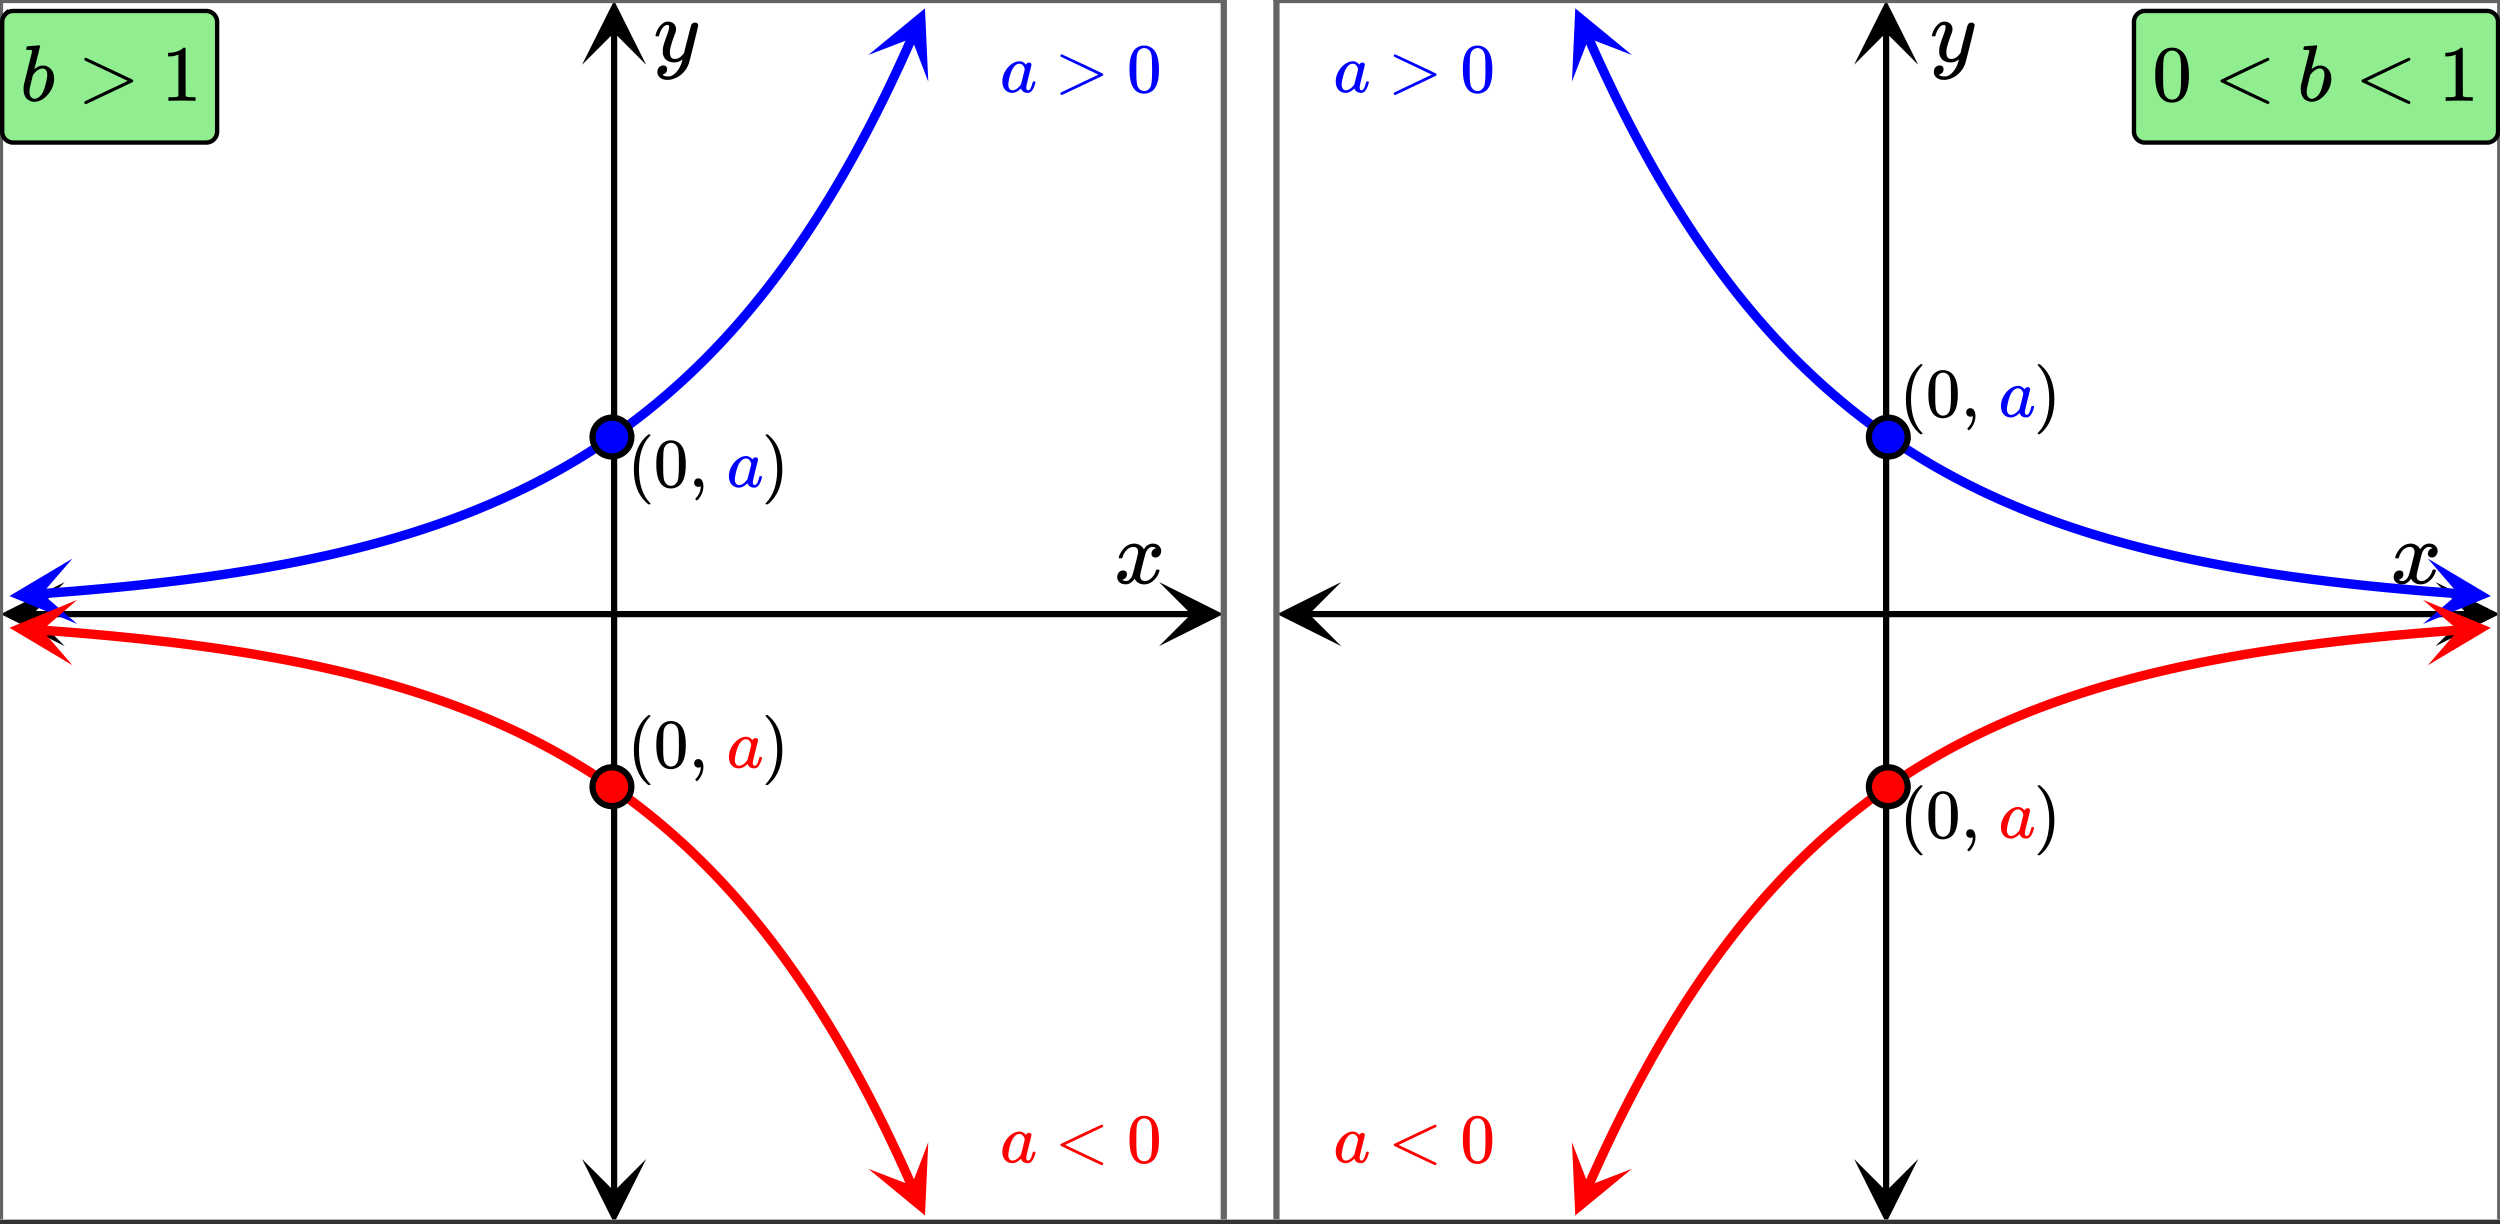 <svg xmlns="http://www.w3.org/2000/svg" xmlns:xlink="http://www.w3.org/1999/xlink" width="569.28" height="278.72" viewBox="0 0 426.96 209.04"><rect x="0" y="0" width="426.96" height="209.04" fill="#333333" stroke="none"/><defs><symbol overflow="visible" id="E"><path d="M.89-4.281c-.062-.051-.093-.102-.093-.157.039-.28.203-.632.484-1.062.477-.727 1.082-1.148 1.813-1.266.144-.02.25-.03.312-.03.364 0 .696.093 1 .28.301.18.52.407.657.688.132-.176.21-.285.234-.328.383-.426.82-.64 1.312-.64.414 0 .754.12 1.016.359.27.242.406.539.406.89 0 .313-.094.578-.281.797a.867.867 0 0 1-.703.328c-.2 0-.36-.055-.484-.172a.584.584 0 0 1-.188-.453c0-.469.258-.789.781-.969a.747.747 0 0 0-.172-.109c-.105-.063-.257-.094-.453-.094a.885.885 0 0 0-.281.032c-.398.167-.688.507-.875 1.015-.031.086-.184.656-.453 1.719C4.66-2.391 4.52-1.79 4.5-1.656a2.175 2.175 0 0 0-.047.453c0 .25.07.45.219.594.144.136.336.203.578.203.426 0 .813-.176 1.156-.531.352-.364.594-.77.719-1.22.031-.1.055-.16.078-.171.031-.02.113-.031.25-.031.195 0 .297.043.297.125 0 .011-.012.07-.031.171-.18.637-.54 1.188-1.078 1.657-.48.386-.985.578-1.516.578-.719 0-1.266-.32-1.64-.969-.294.461-.669.766-1.126.922-.093.02-.23.031-.406.031-.594 0-1.016-.21-1.266-.64a1.104 1.104 0 0 1-.156-.61c0-.3.094-.562.281-.781a.888.888 0 0 1 .704-.328c.445 0 .671.219.671.656 0 .375-.183.652-.546.828-.024.012-.047.028-.079.047l-.078.031a.123.123 0 0 1-.046.016l-.032.016c0 .03.07.074.219.125a.992.992 0 0 0 .406.078c.364 0 .68-.227.953-.688.114-.187.313-.851.594-2 .063-.226.129-.488.203-.781.07-.29.125-.508.156-.656.04-.157.067-.25.079-.282a3.95 3.95 0 0 0 .078-.593c0-.25-.07-.446-.203-.594a.72.72 0 0 0-.547-.219c-.469 0-.875.18-1.219.532a2.824 2.824 0 0 0-.688 1.234c-.023.086-.046.137-.078.156-.023.012-.105.016-.25.016zm0 0"/></symbol><symbol overflow="visible" id="F"><path d="M7.11-6.625c.132 0 .253.043.359.125a.37.37 0 0 1 .156.313c0 .125-.25 1.199-.75 3.218-.5 2.024-.79 3.13-.86 3.328-.167.5-.433.961-.796 1.391-.367.426-.79.758-1.266 1-.555.27-1.07.406-1.547.406-.781 0-1.312-.25-1.594-.75-.105-.136-.156-.34-.156-.61 0-.343.098-.616.297-.812.219-.199.442-.296.672-.296.457 0 .688.218.688.656 0 .375-.184.648-.547.828-.024.008-.047.02-.079.031-.03.02-.058.035-.078.047-.023.008-.039.016-.046.016l-.047.015c.03.063.14.125.328.188a1.4 1.4 0 0 0 .5.094h.11c.175 0 .312-.012.405-.032.383-.105.75-.367 1.094-.781A4.25 4.25 0 0 0 4.766.281c.113-.344.171-.547.171-.61 0-.007-.011-.003-.03.017a.545.545 0 0 0-.095.062 2.057 2.057 0 0 1-1.265.422c-.524 0-.953-.121-1.297-.36-.336-.25-.555-.609-.656-1.078a3.893 3.893 0 0 1-.016-.468c0-.25.008-.442.031-.579.07-.437.313-1.187.72-2.25.218-.601.327-1.023.327-1.265 0-.145-.015-.242-.047-.297-.023-.063-.078-.094-.171-.094h-.063c-.242 0-.469.11-.688.328-.324.336-.574.829-.75 1.485 0 .011-.007.027-.015.047a.188.188 0 0 1-.031.046l-.016.016c-.012.012-.031.016-.063.016h-.39c-.063-.051-.094-.094-.094-.125 0-.032.016-.102.047-.219.207-.719.531-1.273.969-1.672.343-.332.703-.5 1.078-.5.437 0 .781.121 1.031.36.258.23.39.558.39.984-.023.187-.038.293-.046.312 0 .063-.078.29-.235.672-.417 1.137-.667 1.969-.75 2.5a2.863 2.863 0 0 0-.015.36c0 .386.062.683.187.89.125.2.348.297.672.297.239 0 .461-.055.672-.172.207-.125.363-.242.469-.36.113-.124.254-.284.422-.484 0-.007.02-.113.062-.312.051-.207.125-.508.219-.906.102-.406.203-.785.297-1.14.383-1.54.598-2.349.64-2.423.133-.27.36-.406.672-.406zm0 0"/></symbol><symbol overflow="visible" id="G"><path d="M3.984 2.875c0 .07-.074.11-.218.11h-.157l-.328-.282C1.844 1.391 1.125-.504 1.125-2.984c0-.977.113-1.868.344-2.672.363-1.25.968-2.254 1.812-3.016.051-.05.114-.101.188-.156.07-.063.117-.11.14-.14h.157c.093 0 .148.015.171.046.032.024.047.043.047.063 0 .03-.046.093-.14.187C2.614-7.367 2-5.472 2-2.984c0 2.48.613 4.375 1.844 5.687.094.082.14.14.14.172zm0 0"/></symbol><symbol overflow="visible" id="H"><path d="M1.14-7c.446-.633 1.055-.953 1.829-.953.582 0 1.094.2 1.531.594.219.21.406.48.563.812.289.656.437 1.563.437 2.719 0 1.242-.172 2.187-.516 2.844-.218.46-.546.793-.984 1-.336.164-.672.25-1.016.25-.918 0-1.586-.414-2-1.25C.641-1.641.47-2.586.47-3.828c0-.738.047-1.348.14-1.828.102-.489.282-.938.532-1.344zm2.704-.14a1.155 1.155 0 0 0-.86-.376c-.336 0-.62.125-.859.375-.18.188-.297.414-.36.672-.062.262-.1.715-.109 1.36 0 .054-.008.21-.015.468v.657c0 .773.004 1.308.015 1.609.032.555.078.953.14 1.203.071.242.192.45.36.625.219.242.492.36.828.36.332 0 .602-.118.813-.36.176-.176.297-.383.36-.625.062-.25.109-.648.14-1.203.02-.3.031-.836.031-1.61 0-.175-.008-.394-.016-.656v-.468c-.011-.645-.054-1.098-.125-1.36a1.573 1.573 0 0 0-.343-.672zm0 0"/></symbol><symbol overflow="visible" id="I"><path d="M1.14-.203A.723.723 0 0 1 .939-.72c0-.195.062-.367.187-.515a.67.67 0 0 1 .516-.22c.3 0 .52.134.656.391.144.25.219.575.219.97 0 .144-.012.284-.032.421a3.486 3.486 0 0 1-.875 1.828c-.105.102-.18.156-.218.156-.032 0-.086-.039-.157-.109-.062-.062-.093-.11-.093-.14 0-.043.035-.106.109-.188.5-.5.77-1.117.813-1.844v-.14L2-.08A.7.7 0 0 1 1.672 0a.74.74 0 0 1-.531-.203zm0 0"/></symbol><symbol overflow="visible" id="K"><path d="M.719-8.953l.047-.016h.265l.328.297c1.438 1.305 2.157 3.2 2.157 5.688 0 .98-.118 1.867-.344 2.656-.367 1.25-.969 2.258-1.813 3.031-.054.04-.117.094-.187.156-.074.063-.121.102-.14.125H.89c-.106 0-.172-.011-.204-.03-.023-.013-.03-.048-.03-.11.007-.012.05-.063.124-.156 1.239-1.282 1.86-3.172 1.86-5.672 0-2.5-.621-4.395-1.86-5.688-.074-.094-.117-.144-.125-.156 0-.063.02-.102.063-.125zm0 0"/></symbol><symbol overflow="visible" id="L"><path d="M1.031-6.078C1.008-6.11 1-6.148 1-6.203c0-.063.016-.117.047-.172.039-.05.086-.078.14-.078.051 0 .66.277 1.829.828A614.65 614.65 0 0 1 6.5-4l1.719.828c.05.043.078.106.078.188a.207.207 0 0 1-.078.171c-.024.024-1.188.579-3.5 1.672L1.28.484h-.078C1.055.461.984.38.984.234A.2.2 0 0 1 1.031.11c.032-.043 1.192-.601 3.485-1.687l2.968-1.406c-.898-.426-1.886-.899-2.968-1.422-2.293-1.082-3.454-1.64-3.485-1.672zm0 0"/></symbol><symbol overflow="visible" id="M"><path d="M8.297.234c0 .04-.024.094-.063.157-.03.062-.078.093-.14.093-.055 0-.668-.277-1.844-.828-1.168-.55-2.32-1.097-3.453-1.64l-1.719-.829a.192.192 0 0 1-.094-.171c0-.094.036-.157.11-.188 4.562-2.187 6.898-3.281 7.015-3.281.051 0 .094.031.125.094.04.054.063.105.063.156a.242.242 0 0 1-.078.172 1754.62 1754.62 0 0 1-6.406 3.047L8.218.062c.05.04.078.098.078.172zm0 0"/></symbol><symbol overflow="visible" id="J"><path d="M5.828-1.828c.063 0 .102.008.125.016.031 0 .05.011.063.03.02.012.03.032.03.063 0 .024-.01.078-.03.172-.18.68-.399 1.14-.657 1.39a.973.973 0 0 1-.375.25.994.994 0 0 1-.28.032c-.513 0-.868-.195-1.063-.594-.043-.101-.063-.148-.063-.14 0-.008-.015-.004-.047.015l-.047.047c-.375.356-.75.57-1.125.656a2.235 2.235 0 0 1-.296.016c-.532 0-.97-.219-1.313-.656C.508-.883.39-1.332.39-1.875c0-.125.005-.21.016-.266.051-.507.211-.992.485-1.453a3.963 3.963 0 0 1 1-1.14c.457-.352.941-.532 1.453-.532.394 0 .754.196 1.078.579.125-.239.305-.36.547-.36.101 0 .191.031.265.094a.304.304 0 0 1 .125.25c0 .105-.152.746-.453 1.922C4.613-1.613 4.47-.957 4.47-.812c0 .335.113.5.343.5a.607.607 0 0 0 .235-.11c.164-.156.328-.535.484-1.14.051-.165.094-.25.125-.25.008-.008.047-.016.11-.016zm-4.422.562c0 .282.063.512.188.688.125.18.304.265.547.265.226 0 .472-.093.734-.28.102-.063.234-.18.39-.36.165-.176.266-.297.297-.36l.329-1.28c.207-.821.312-1.266.312-1.329 0-.094-.047-.226-.14-.406-.18-.344-.43-.516-.75-.516-.325 0-.606.137-.844.407-.242.273-.43.585-.563.937a9.34 9.34 0 0 0-.484 1.953c0 .031-.008.078-.016.14v.141zm0 0"/></symbol><symbol overflow="visible" id="N"><path d="M1.219-9.328c.008 0 .336-.024.984-.078l1-.078c.102 0 .156.043.156.125 0 .086-.156.734-.468 1.953-.075.312-.153.636-.235.968-.086.325-.152.57-.203.735l-.047.25c0 .031.024.023.078-.031a2.603 2.603 0 0 1 1.032-.532c.113-.007.226-.015.343-.015.125 0 .239.008.344.015.477.118.86.368 1.14.75.282.375.423.856.423 1.438 0 1.023-.36 1.945-1.079 2.765C3.978-.25 3.204.157 2.36.157c-.261 0-.511-.063-.75-.188C.9-.344.547-1.016.547-2.047c0-.258.023-.52.078-.781 0-.008.227-.942.688-2.797L2-8.406c.02-.133-.012-.219-.094-.25-.074-.031-.199-.047-.375-.047h-.156c-.188 0-.297-.008-.328-.031-.055-.051-.059-.16-.016-.329.04-.132.078-.207.11-.218.02-.031.046-.047.078-.047zm3.375 4.89c0-.726-.282-1.093-.844-1.093-.012 0-.04.008-.078.015h-.078c-.48.106-.93.434-1.344.985a.422.422 0 0 0-.063.078l-.046.062-.235.97c-.156.648-.246 1.01-.265 1.093a4.196 4.196 0 0 0-.079.765c0 .438.11.766.329.985a.73.73 0 0 0 .546.219c.29 0 .594-.145.907-.438.226-.207.41-.46.547-.765.144-.301.296-.774.453-1.422.164-.657.25-1.141.25-1.454zm0 0"/></symbol><symbol overflow="visible" id="O"><path d="M1.172-6.953c-.024-.031-.031-.078-.031-.14 0-.071.02-.134.062-.188.04-.063.094-.094.156-.094.063 0 .758.32 2.094.953 1.344.625 2.664 1.246 3.969 1.86l1.953.937c.07.055.11.125.11.219a.24.24 0 0 1-.11.203c-.012.012-1.34.64-3.984 1.89L1.469.548h-.094C1.219.523 1.141.43 1.141.266a.33.33 0 0 1 .03-.141C1.212.07 2.54-.566 5.157-1.797l3.39-1.61c-1.023-.488-2.151-1.03-3.39-1.624C2.54-6.258 1.211-6.898 1.172-6.953zm0 0"/></symbol><symbol overflow="visible" id="P"><path d="M5.688 0c-.157-.031-.883-.047-2.172-.047-1.282 0-2 .016-2.157.047h-.156v-.625h.36c.519 0 .859-.016 1.015-.047.07-.008.18-.062.328-.156v-7.063a.368.368 0 0 0-.11.032 3.902 3.902 0 0 1-1.405.265h-.25v-.625h.25c.77-.031 1.41-.203 1.921-.515a2.46 2.46 0 0 0 .422-.313c.008-.031.063-.047.157-.047a.36.36 0 0 1 .234.078v4.079l.016 4.109c.132.137.43.203.89.203h.797V0zm0 0"/></symbol><symbol overflow="visible" id="S"><path d="M1.313-7.984c.507-.739 1.207-1.11 2.093-1.11.656 0 1.235.23 1.735.688.25.23.46.539.64.922.332.761.5 1.796.5 3.109 0 1.418-.199 2.496-.593 3.234-.25.532-.622.918-1.11 1.157a2.662 2.662 0 0 1-1.172.28C2.363.297 1.602-.18 1.125-1.14.727-1.879.531-2.957.531-4.375c0-.844.055-1.54.172-2.094a4.48 4.48 0 0 1 .61-1.515zm3.078-.172a1.311 1.311 0 0 0-1.954 0 1.56 1.56 0 0 0-.421.765c-.075.305-.118.825-.125 1.563 0 .055-.008.23-.016.531v.75c0 .875.004 1.484.016 1.828.039.637.097 1.094.171 1.375a1.5 1.5 0 0 0 .407.719c.25.273.562.406.937.406s.688-.133.938-.406c.195-.195.332-.438.406-.719.07-.281.129-.738.172-1.375.008-.344.016-.953.016-1.828v-.75-.531c-.024-.738-.07-1.258-.141-1.563-.074-.3-.211-.554-.406-.765zm0 0"/></symbol><symbol overflow="visible" id="T"><path d="M9.484.266c0 .05-.023.109-.062.171-.043.07-.102.11-.172.11-.063 0-.766-.313-2.11-.938a1048.77 1048.77 0 0 1-3.937-1.875l-1.969-.937a.247.247 0 0 1-.093-.203c0-.102.035-.176.109-.219 5.207-2.5 7.879-3.75 8.016-3.75.062 0 .113.04.156.11.039.062.062.12.062.171 0 .074-.039.14-.109.203C6.781-5.66 4.344-4.5 2.062-3.406L9.375.063c.07.062.11.128.11.203zm0 0"/></symbol><clipPath id="a"><path d="M0 0h426.96v208.258H0zm0 0"/></clipPath><clipPath id="b"><path d="M.11 99.402H12V111H.11zm0 0"/></clipPath><clipPath id="c"><path d="M197.941 99.402H209V111h-11.059zm0 0"/></clipPath><clipPath id="d"><path d="M99.402 197H111v11.258H99.402zm0 0"/></clipPath><clipPath id="e"><path d="M99.402 0H111v11.063H99.402zm0 0"/></clipPath><clipPath id="f"><path d="M218.105 99.402H230V111h-11.895zm0 0"/></clipPath><clipPath id="g"><path d="M415.938 99.402h11.023V111h-11.024zm0 0"/></clipPath><clipPath id="h"><path d="M316.648 197H328v11.258h-11.352zm0 0"/></clipPath><clipPath id="i"><path d="M316.648 0H328v11.063h-11.352zm0 0"/></clipPath><clipPath id="j"><path d="M1 95h13v12H1zm0 0"/></clipPath><clipPath id="k"><path d="M1.2 96.203l23.894-1.746 1.746 23.895-23.895 1.746zm0 0"/></clipPath><clipPath id="l"><path d="M148 1h11v13h-11zm0 0"/></clipPath><clipPath id="m"><path d="M148.293 9.39l9.73-21.894 21.895 9.73-9.73 21.895zm0 0"/></clipPath><clipPath id="n"><path d="M1 102h13v12H1zm0 0"/></clipPath><clipPath id="o"><path d="M2.016 101.625l23.894 1.746-1.746 23.895L.27 125.52zm0 0"/></clipPath><clipPath id="p"><path d="M148 195h11v13h-11zm0 0"/></clipPath><clipPath id="q"><path d="M158.535 195.063l9.73 21.894-21.894 9.73-9.726-21.894zm0 0"/></clipPath><clipPath id="r"><path d="M268 1h11v13h-11zm0 0"/></clipPath><clipPath id="s"><path d="M274.152-.852l9.73 21.895-21.894 9.73-9.726-21.894zm0 0"/></clipPath><clipPath id="t"><path d="M413 95h13v12h-13zm0 0"/></clipPath><clipPath id="u"><path d="M414.621 95.387l23.895 1.746-1.746 23.894-23.895-1.746zm0 0"/></clipPath><clipPath id="v"><path d="M268 195h11v13h-11zm0 0"/></clipPath><clipPath id="w"><path d="M263.91 205.305l9.73-21.895 21.895 9.73-9.73 21.895zm0 0"/></clipPath><clipPath id="x"><path d="M413 102h13v12h-13zm0 0"/></clipPath><clipPath id="y"><path d="M413.805 102.441l23.894-1.746 1.746 23.895-23.894 1.746zm0 0"/></clipPath><clipPath id="z"><path d="M208 0h2v208.258h-2zm0 0"/></clipPath><clipPath id="A"><path d="M0 0h1v208.258H0zm0 0"/></clipPath><clipPath id="B"><path d="M217 0h209.96v1H217zm0 0"/></clipPath><clipPath id="C"><path d="M426 0h.96v208.258H426zm0 0"/></clipPath><clipPath id="D"><path d="M217 0h2v208.258h-2zm0 0"/></clipPath><clipPath id="Q"><path d="M364 1h62.96v24H364zm0 0"/></clipPath><clipPath id="R"><path d="M360 0h66.96v29H360zm0 0"/></clipPath></defs><g clip-path="url(#a)" fill="#fff"><path d="M0 0h427v209.004H0zm0 0"/><path d="M0 0h427v209.004H0zm0 0"/></g><path d="M5.477 104.879h198.05" fill="none" stroke-width="1.067" stroke="#000"/><g clip-path="url(#b)"><path d="M11.063 99.402L.108 104.88l10.954 5.473-5.477-5.473zm0 0"/></g><g clip-path="url(#c)"><path d="M197.941 99.402l10.954 5.477-10.954 5.473 5.477-5.473zm0 0"/></g><path d="M104.879 203.527V5.477" fill="none" stroke-width="1.067" stroke="#000"/><g clip-path="url(#d)"><path d="M99.402 197.941l5.477 10.954 5.473-10.954-5.473 5.477zm0 0"/></g><g clip-path="url(#e)"><path d="M99.402 11.063L104.88.108l5.473 10.954-5.473-5.477zm0 0"/></g><path d="M223.473 104.879h198.05" fill="none" stroke-width="1.067" stroke="#000"/><g clip-path="url(#f)"><path d="M229.059 99.402l-10.954 5.477 10.954 5.473-5.477-5.473zm0 0"/></g><g clip-path="url(#g)"><path d="M415.938 99.402l10.953 5.477-10.954 5.473 5.477-5.473zm0 0"/></g><path d="M322.121 203.527V5.477" fill="none" stroke-width="1.067" stroke="#000"/><g clip-path="url(#h)"><path d="M316.648 197.941l5.473 10.954 5.477-10.954-5.477 5.477zm0 0"/></g><g clip-path="url(#i)"><path d="M316.648 11.063L322.121.108l5.477 10.954-5.477-5.477zm0 0"/></g><path d="M7.086 101.39l.996-.07 1-.074 1.992-.156 1-.078.996-.082 1-.086 1.993-.172 1-.09.996-.094 1-.093.996-.094.996-.102 1-.097.996-.106 1-.105 1.992-.22 1-.112.996-.118 1-.117.996-.12.996-.126 1-.125.996-.133 1-.132.997-.133.996-.14 1-.145.996-.145 1-.148.996-.153.996-.16 1-.16.996-.16 1-.168.996-.172.996-.176 1-.18.996-.187 1-.188.996-.19.996-.2 1-.2.997-.206 1-.211 1.992-.438 1-.23.996-.23 1-.24.996-.241.996-.25 1-.254.996-.258 1-.27.996-.273.996-.277 1-.285.996-.293 1-.301.997-.305.996-.312 1-.325.996-.328 1-.336.996-.343 1-.352.996-.36.996-.367 1-.378.996-.387 1-.395.996-.406.996-.414 1-.422.996-.433 1-.446.996-.453.997-.465 1-.476.996-.485 1-.5.996-.508.996-.523 1-.535.996-.547 1-.559.996-.57.996-.586 1-.601.996-.614 1-.629.996-.64.996-.66 1-.672.997-.692 1-.703.996-.722.996-.739 1-.754.996-.773 1-.793.996-.813.996-.828 1-.847.996-.867 1-.891.996-.91.996-.93 1-.953.996-.977 1-.996.996-1.023.997-1.047 1-1.066.996-1.098 1-1.121.996-1.145.996-1.176 1-1.199.996-1.23 1-1.258.996-1.29.996-1.315 1-1.348.996-1.383 1-1.41.996-1.445.996-1.48 1-1.517.996-1.55 1-1.586.997-1.621.996-1.66 1-1.704.996-1.738 1-1.781.996-1.824.996-1.864 1-1.91.996-1.953 1-2 .996-2.047.996-2.094 1-2.14.996-2.195 1-2.247" fill="none" stroke-width="1.602" stroke-linecap="round" stroke-linejoin="round" stroke="#00f"/><g clip-path="url(#j)"><g clip-path="url(#k)"><path d="M12.379 95.387l-10.77 6.406 11.586 4.773-6-5.183zm0 0" fill="#00f"/></g></g><g clip-path="url(#l)"><g clip-path="url(#m)"><path d="M148.293 9.39l9.676-7.964.566 12.515-2.844-7.394zm0 0" fill="#00f"/></g></g><path d="M7.086 107.613l.996.075 1 .074.996.074.996.078 1 .082.996.082 1 .082.996.086.997.09 1 .09.996.09 1 .093 1.992.196 1 .101.996.102 1 .105 1.992.22 1 .112.996.118 1 .117.996.12.996.126 1 .129.996.129 1 .132 1.993.274 1 .144.996.145 1 .152.996.153.996.156 1 .16.996.164 1 .168.996.172.996.176 1 .18.996.183 1 .188.996.19.996.2 1 .203.997.207 1 .211.996.215.996.223 1 .226.996.23 1 .239.996.242.996.25 1 .254.996.262 1 .265.996.274.996.277 1 .29.996.288 1 .301.997.305.996.316 1 .32.996.329 1 .336.996.343 1 .352.996.36.996.37 1 .375.996.387 1 .395.996.406.996.414 1 .422.996.433 1 .446.996.453.997.465 1 .476.996.489 1 .496.996.511.996.52 1 .535.996.547 1 .559.996.574.996.586 1 .597.996.614 1 .629.996.644.996.656 1 .672.997.692 1 .703.996.722.996.739 1 .757.996.774 1 .789.996.812.996.829 1 .847.996.871 1 .887.996.91.996.934 1 .953.996.973 1 1 .996 1.02.997 1.046 1 1.07.996 1.094 1 1.121.996 1.149.996 1.171 1 1.204.996 1.226 1 1.258.996 1.29.996 1.315 1 1.352.996 1.379 1 1.414.996 1.445.996 1.48 1 1.513.996 1.55 1 1.586.997 1.625.996 1.66 1 1.7.996 1.738 1 1.781.996 1.824.996 1.864 1 1.91.996 1.953 1 2 .996 2.047.996 2.094 1 2.144.996 2.191 1 2.247" fill="none" stroke-width="1.602" stroke-linecap="round" stroke-linejoin="round" stroke="red"/><g clip-path="url(#n)"><g clip-path="url(#o)"><path d="M13.195 102.441L1.61 107.215l10.77 6.406-5.184-6zm0 0" fill="red"/></g></g><g clip-path="url(#p)"><g clip-path="url(#q)"><path d="M158.535 195.063l-.566 12.519-9.676-7.969 7.398 2.848zm0 0" fill="red"/></g></g><path d="M271.262 6.441l1 2.247.996 2.195 1 2.14.996 2.094.996 2.047 1 2 .996 1.953 1 1.91.996 1.864.996 1.824 1 1.781.996 1.738 1 1.704.997 1.66.996 1.62 1 1.587.996 1.55 1 1.516.996 1.48.996 1.446 1 1.41.996 1.383 1 1.348.996 1.316.996 1.289 1 1.258.996 1.23 1 1.2.996 1.175.997 1.145 1 1.12.996 1.099 1 1.066.996 1.047.996 1.023 1 .996.996.977 1 .953.996.93.996.91 1 .89.996.868 1 .847.996.828.996.813 1 .793.996.773 1 .754.997.739.996.722 1 .703.996.692 1 .672.996.66.996.64 1 .63.996.613 1 .601.996.586.996.57 1 .559.996.547 1 .535.996.523.997.508 1 .5.996.485 1 .476.996.465.996.453 1 .446.996.433 1 .422.996.414.996.406 1 .395.996.387 1 .378.996.368.996.359 1 .352.996.343 1 .336.997.328.996.325 1 .312.996.305 1 .3.996.294.996.285 1 .277.996.274 1 .269.996.258 1 .254.996.25.996.242 1 .238.996.23 1 .231 1.993.438 1 .21.996.208 1 .199.996.2.996.19 1 .188.996.187 1 .18.996.176.996.172 1 .168.996.16 1 .16.996.16.996.153 1 .148.997.145 1 .144.996.14.996.134 1 .132.996.133 1 .125.996.125.996.121 1 .117.996.118 1 .113 1.992.219 1 .105.996.106 1 .097.996.102.997.094 1 .093.996.094 1 .09 1.992.172 1 .086.996.082 1 .078 1.992.156 1 .074.996.07" fill="none" stroke-width="1.602" stroke-linecap="round" stroke-linejoin="round" stroke="#00f"/><g clip-path="url(#r)"><g clip-path="url(#s)"><path d="M278.707 9.39l-9.676-7.964-.566 12.515 2.844-7.394zm0 0" fill="#00f"/></g></g><g clip-path="url(#t)"><g clip-path="url(#u)"><path d="M414.621 95.387l10.77 6.406-11.586 4.773 6-5.183zm0 0" fill="#00f"/></g></g><path d="M271.262 202.563l1-2.247.996-2.19 1-2.145.996-2.094.996-2.047 1-2 .996-1.953 1-1.91.996-1.864.996-1.824 1-1.781.996-1.738 1-1.7.997-1.66.996-1.625 1-1.586.996-1.55 1-1.512.996-1.48.996-1.446 1-1.414.996-1.379 1-1.352.996-1.316.996-1.289 1-1.258.996-1.226 1-1.204.996-1.171.997-1.149 1-1.12.996-1.095 1-1.07.996-1.047.996-1.02 1-1 .996-.972 1-.953.996-.934.996-.91 1-.887.996-.87 1-.848.996-.829.996-.812 1-.79.996-.773 1-.757.997-.739.996-.722 1-.703.996-.692 1-.672.996-.656.996-.644 1-.63.996-.613 1-.597.996-.586.996-.574 1-.559.996-.547 1-.535.996-.52.997-.511 1-.496.996-.489 1-.476.996-.465.996-.453 1-.446.996-.433 1-.422.996-.414.996-.406 1-.395.996-.387 1-.375.996-.37.996-.36 1-.352.996-.343 1-.336.997-.328.996-.32 1-.317.996-.305 1-.3 1.992-.579 1-.277.996-.274 1-.265.996-.262 1-.254.996-.25.996-.242 1-.238.996-.23 1-.227.996-.223.997-.215 1-.21.996-.208 1-.203.996-.2.996-.19 1-.188.996-.184 1-.18.996-.175.996-.172 1-.168.996-.164 1-.16.996-.156.996-.153 1-.152.997-.145 1-.144 1.992-.274 1-.132.996-.13 1-.128.996-.125.996-.121 1-.117.996-.118 1-.113 1.992-.219 1-.105.996-.102 1-.101 1.993-.196 1-.093.996-.09 1-.09.996-.09.996-.086 1-.082.996-.082 1-.082.996-.078.996-.074 1-.074.996-.075" fill="none" stroke-width="1.602" stroke-linecap="round" stroke-linejoin="round" stroke="red"/><g clip-path="url(#v)"><g clip-path="url(#w)"><path d="M268.465 195.063l.566 12.519 9.676-7.969-7.398 2.848zm0 0" fill="red"/></g></g><g clip-path="url(#x)"><g clip-path="url(#y)"><path d="M413.805 102.441l11.586 4.774-10.77 6.406 5.184-6zm0 0" fill="red"/></g></g><path d="M107.82 74.645c0 .437-.082.863-.25 1.265a3.225 3.225 0 0 1-.718 1.074c-.309.313-.668.551-1.075.72a3.283 3.283 0 0 1-2.535 0 3.265 3.265 0 0 1-1.074-.72 3.274 3.274 0 0 1-.715-1.074 3.269 3.269 0 0 1 0-2.531c.168-.406.406-.766.715-1.074.313-.313.668-.551 1.074-.719a3.288 3.288 0 0 1 2.535 0c.407.168.766.406 1.075.719.312.308.55.668.718 1.074.168.406.25.828.25 1.266zm0 0" fill="#00f" stroke-width="1.067" stroke="#000"/><path d="M107.82 134.36a3.284 3.284 0 0 1-.968 2.343 3.274 3.274 0 0 1-1.075.715 3.283 3.283 0 0 1-2.535 0 3.315 3.315 0 0 1-1.074-.715 3.315 3.315 0 0 1-.715-1.074 3.288 3.288 0 0 1 0-2.535c.168-.406.406-.766.715-1.074a3.284 3.284 0 0 1 2.344-.969c.437 0 .86.082 1.265.25.407.168.766.406 1.075.719.312.308.55.668.718 1.074.168.406.25.828.25 1.265zm0 0" fill="red" stroke-width="1.067" stroke="#000"/><path d="M325.8 74.645c0 .437-.085.863-.253 1.265a3.274 3.274 0 0 1-.715 1.074c-.312.313-.668.551-1.074.72a3.288 3.288 0 0 1-2.535 0 3.225 3.225 0 0 1-1.074-.72 3.225 3.225 0 0 1-.72-1.074 3.265 3.265 0 0 1-.25-1.265c0-.438.083-.86.25-1.266.169-.406.407-.766.72-1.074.308-.313.668-.551 1.074-.719a3.283 3.283 0 0 1 2.535 0c.406.168.762.406 1.074.719.309.308.547.668.715 1.074.168.406.254.828.254 1.266zm0 0" fill="#00f" stroke-width="1.067" stroke="#000"/><path d="M325.8 134.36a3.315 3.315 0 0 1-.969 2.344 3.315 3.315 0 0 1-1.073.714 3.288 3.288 0 0 1-2.535 0 3.274 3.274 0 0 1-1.074-.715 3.284 3.284 0 0 1-.969-2.344c0-.437.082-.859.25-1.265.168-.406.406-.766.719-1.074a3.28 3.28 0 0 1 2.34-.969 3.284 3.284 0 0 1 2.343.969c.309.308.547.668.715 1.074.168.406.254.828.254 1.265zm0 0" fill="red" stroke-width="1.067" stroke="#000"/><path d="M0 0h209.004" fill="none" stroke-width="1.067" stroke-linecap="round" stroke="#646464"/><g clip-path="url(#z)"><path d="M209.004 0v209.004" fill="none" stroke-width="1.067" stroke-linecap="round" stroke="#646464"/></g><g clip-path="url(#A)"><path d="M0 209.004V0" fill="none" stroke-width="1.067" stroke-linecap="round" stroke="#646464"/></g><g clip-path="url(#B)"><path d="M217.996 0H427" fill="none" stroke-width="1.067" stroke-linecap="round" stroke="#646464"/></g><g clip-path="url(#C)"><path d="M427 0v209.004" fill="none" stroke-width="1.067" stroke-linecap="round" stroke="#646464"/></g><g clip-path="url(#D)"><path d="M217.996 209.004V0" fill="none" stroke-width="1.067" stroke-linecap="round" stroke="#646464"/></g><use xlink:href="#E" x="190.277" y="99.633"/><use xlink:href="#F" x="111.619" y="10.488"/><use xlink:href="#G" x="107.125" y="83.153"/><use xlink:href="#H" x="111.619" y="83.153"/><use xlink:href="#I" x="117.612" y="83.153"/><use xlink:href="#J" x="124.097" y="83.153" fill="#00f"/><use xlink:href="#K" x="130.09" y="83.153"/><use xlink:href="#G" x="107.125" y="131.096"/><use xlink:href="#H" x="111.619" y="131.096"/><use xlink:href="#I" x="117.612" y="131.096"/><use xlink:href="#J" x="124.097" y="131.096" fill="red"/><use xlink:href="#K" x="130.09" y="131.096"/><use xlink:href="#J" x="170.8" y="15.732" fill="#00f"/><use xlink:href="#L" x="180.105" y="15.732" fill="#00f"/><use xlink:href="#H" x="192.431" y="15.732" fill="#00f"/><use xlink:href="#J" x="170.8" y="198.518" fill="red"/><use xlink:href="#M" x="180.105" y="198.518" fill="red"/><use xlink:href="#H" x="192.431" y="198.518" fill="red"/><path d="M.375 22.473V3.746c0-.25.047-.488.14-.719.098-.226.231-.43.407-.605a1.884 1.884 0 0 1 1.324-.55h32.961a1.889 1.889 0 0 1 1.324.55c.176.176.313.379.407.605.097.23.144.47.144.72v18.726a1.856 1.856 0 0 1-.55 1.324 1.778 1.778 0 0 1-.606.406c-.23.098-.469.145-.719.145H2.247c-.247 0-.485-.047-.716-.145a1.832 1.832 0 0 1-.61-.406 1.92 1.92 0 0 1-.405-.606 1.885 1.885 0 0 1-.141-.718zm0 0" fill="#90ee90" stroke="#000" stroke-width=".749"/><use xlink:href="#N" x="3.476" y="17.23"/><use xlink:href="#O" x="13.262" y="17.23"/><use xlink:href="#P" x="27.565" y="17.23"/><use xlink:href="#E" x="408.272" y="99.633"/><use xlink:href="#F" x="329.614" y="10.488"/><use xlink:href="#G" x="324.37" y="71.167"/><use xlink:href="#H" x="328.865" y="71.167"/><use xlink:href="#I" x="334.858" y="71.167"/><use xlink:href="#J" x="341.342" y="71.167" fill="#00f"/><use xlink:href="#K" x="347.335" y="71.167"/><use xlink:href="#G" x="324.37" y="143.082"/><use xlink:href="#H" x="328.865" y="143.082"/><use xlink:href="#I" x="334.858" y="143.082"/><use xlink:href="#J" x="341.342" y="143.082" fill="red"/><use xlink:href="#K" x="347.335" y="143.082"/><use xlink:href="#J" x="227.733" y="15.732" fill="#00f"/><use xlink:href="#L" x="237.039" y="15.732" fill="#00f"/><use xlink:href="#H" x="249.364" y="15.732" fill="#00f"/><use xlink:href="#J" x="227.733" y="198.518" fill="red"/><use xlink:href="#M" x="237.039" y="198.518" fill="red"/><use xlink:href="#H" x="249.364" y="198.518" fill="red"/><g clip-path="url(#Q)"><path d="M364.45 22.473V3.746c0-.25.046-.488.14-.719.098-.226.23-.43.406-.605.176-.176.379-.313.61-.406a1.87 1.87 0 0 1 .714-.145h58.434a1.884 1.884 0 0 1 1.73 1.156c.094.23.141.47.141.72v18.726c0 .25-.047.488-.14.718a1.92 1.92 0 0 1-.407.606 1.832 1.832 0 0 1-.61.406c-.23.098-.468.145-.714.145H366.32c-.246 0-.488-.047-.715-.145a1.832 1.832 0 0 1-.609-.406 1.92 1.92 0 0 1-.406-.606 1.885 1.885 0 0 1-.14-.718zm0 0" fill="#90ee90"/></g><g clip-path="url(#R)"><path d="M364.45 22.473V3.746c0-.25.046-.488.14-.719.098-.226.23-.43.406-.605.176-.176.379-.313.61-.406a1.87 1.87 0 0 1 .714-.145h58.434a1.884 1.884 0 0 1 1.73 1.156c.094.23.141.47.141.72v18.726c0 .25-.047.488-.14.718a1.92 1.92 0 0 1-.407.606 1.832 1.832 0 0 1-.61.406c-.23.098-.468.145-.714.145H366.32c-.246 0-.488-.047-.715-.145a1.832 1.832 0 0 1-.609-.406 1.92 1.92 0 0 1-.406-.606 1.885 1.885 0 0 1-.14-.718zm0 0" fill="none" stroke="#000" stroke-width=".749"/></g><use xlink:href="#S" x="367.55" y="17.23"/><use xlink:href="#T" x="378.085" y="17.23"/><use xlink:href="#N" x="392.388" y="17.23"/><use xlink:href="#T" x="402.174" y="17.23"/><use xlink:href="#P" x="416.477" y="17.23"/></svg>